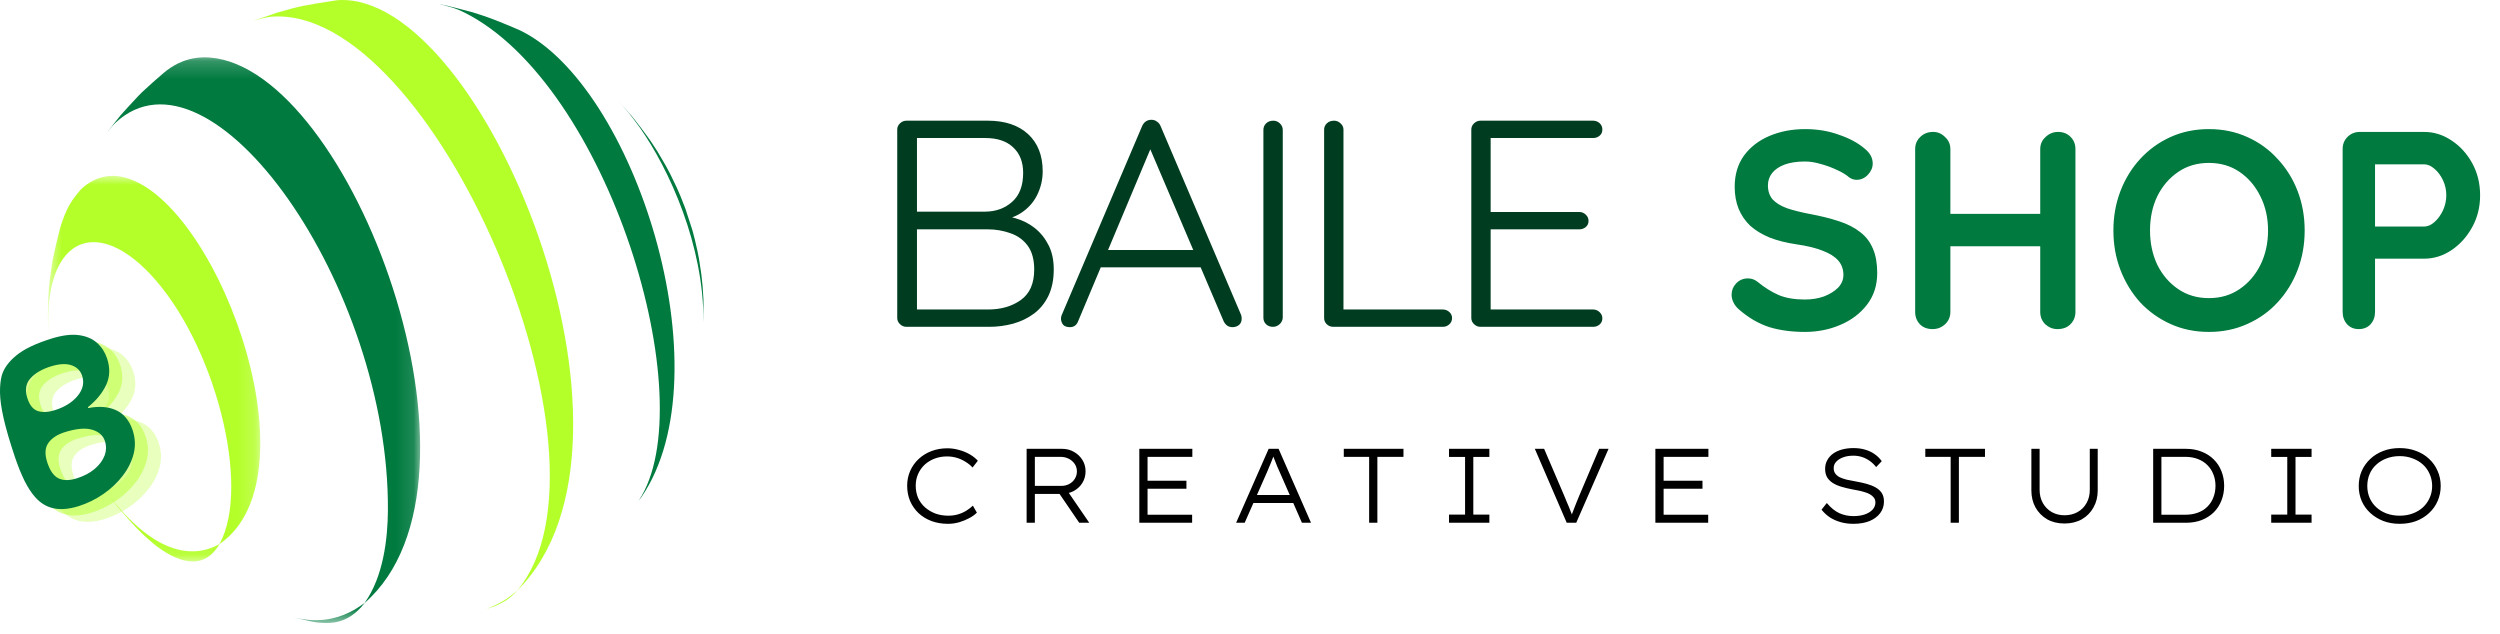 <svg xmlns="http://www.w3.org/2000/svg" fill="none" viewBox="0 0 142 36" height="36" width="142">
<path fill="#B4FF2A" d="M29.378 33.54C28.702 34.127 28.371 34.278 27.631 34.592C27.718 34.563 27.805 34.533 27.89 34.503L28.18 34.399C28.596 34.203 28.925 34.049 29.383 33.538C37.91 25.086 27.446 -0.473 19.213 0.007C19.206 0.007 19.198 0.008 19.19 0.009C19.168 0.011 19.146 0.013 19.124 0.016C17.269 0.303 17.071 0.334 15.757 0.713L14.409 1.177C14.4 1.18 14.391 1.183 14.383 1.186C14.683 1.099 15.079 0.977 15.387 0.951C24.574 0.181 35.689 26.07 29.378 33.54Z"></path>
<path fill="#007A3F" d="M36.273 28.443L36.435 28.232C41.259 21.16 36.017 4.786 29.498 1.706L29.48 1.698C28.52 1.29 27.808 0.987 26.864 0.705C26.317 0.557 25.625 0.373 25.09 0.259L24.966 0.235C25.751 0.44 25.913 0.483 26.349 0.698C34.533 4.746 40.027 22.834 36.273 28.443Z"></path>
<path fill="#007A3F" d="M39.957 18.291C39.959 18.21 39.961 18.127 39.962 18.043C39.965 17.695 39.964 17.317 39.957 17.01C39.933 16.639 39.919 16.411 39.907 16.244C39.886 16.041 39.862 15.789 39.838 15.596C39.838 15.595 39.838 15.594 39.838 15.594C39.836 15.582 39.835 15.568 39.833 15.556C39.762 15.071 39.731 14.858 39.701 14.688C39.675 14.546 39.645 14.398 39.619 14.275C39.619 14.274 39.619 14.274 39.619 14.273C39.618 14.269 39.618 14.265 39.617 14.262C39.546 13.946 39.502 13.752 39.468 13.61C39.436 13.488 39.401 13.343 39.365 13.211C39.352 13.162 39.337 13.109 39.319 13.045C39.209 12.686 39.041 12.215 38.932 11.857C38.796 11.506 38.719 11.307 38.66 11.16C38.582 10.978 38.504 10.801 38.437 10.646C38.437 10.645 38.435 10.645 38.435 10.644C38.046 9.828 38.036 9.806 37.81 9.4C37.806 9.393 37.802 9.386 37.798 9.378C37.324 8.563 37.304 8.527 37.01 8.091C36.922 7.967 36.847 7.86 36.781 7.766C36.535 7.427 36.255 7.057 36.024 6.764C36.004 6.74 35.984 6.716 35.963 6.689C35.711 6.402 35.381 6.022 35.115 5.737C35.111 5.733 35.108 5.729 35.105 5.726C35.478 6.14 35.865 6.57 36.322 7.218C38.028 9.63 39.987 13.96 39.957 18.291Z"></path>
<mask height="23" width="13" y="9" x="2" maskUnits="userSpaceOnUse" style="mask-type:luminance" id="mask0_2006_5471">
<path fill="white" d="M2.722 9.964H14.83V31.905H2.722V9.964Z"></path>
</mask>
<g mask="url(#mask0_2006_5471)">
<path fill="#B4FF2A" d="M12.471 30.902C18.262 26.924 11.998 10.506 6.625 10.001C5.633 9.907 4.931 10.433 4.599 10.754C4.067 11.37 3.777 11.786 3.418 12.935C3.275 13.487 3.099 14.225 2.985 14.787C2.983 14.799 2.981 14.809 2.979 14.821C2.897 15.374 2.852 15.683 2.821 15.929C2.788 16.239 2.764 16.55 2.747 16.862C2.733 17.314 2.724 17.574 2.722 17.771C2.721 18.037 2.728 18.29 2.738 18.523L2.781 19.214C2.751 18.732 2.717 18.185 2.751 17.585C2.988 13.42 5.637 12.499 8.537 15.575C12.195 19.456 14.289 27.619 12.466 30.899C11.397 31.518 9.193 31.967 6.271 28.254C6.368 28.383 6.463 28.508 6.554 28.626C6.621 28.711 6.685 28.792 6.744 28.865C7.072 29.241 7.275 29.474 7.444 29.66C7.558 29.782 7.685 29.917 7.812 30.048C7.915 30.151 8.03 30.263 8.177 30.406C8.341 30.555 8.527 30.719 8.719 30.886C9.942 31.857 11.503 32.548 12.471 30.902Z"></path>
</g>
<mask height="33" width="18" y="3" x="6" maskUnits="userSpaceOnUse" style="mask-type:luminance" id="mask1_2006_5471">
<path fill="white" d="M6.034 3.196H23.879V35.387H6.034V3.196Z"></path>
</mask>
<g mask="url(#mask1_2006_5471)">
<path fill="#007A3F" d="M20.71 34.25C28.696 27.285 19.94 3.884 11.919 3.268C10.707 3.174 9.905 3.681 9.499 3.979C9.427 4.034 9.357 4.091 9.287 4.149C8.908 4.478 8.444 4.88 8.077 5.228C8.006 5.299 7.932 5.372 7.858 5.449C7.354 5.99 7.061 6.305 6.838 6.561C6.612 6.834 6.368 7.153 6.173 7.406C6.135 7.458 6.094 7.513 6.051 7.572C6.198 7.394 6.379 7.143 6.548 6.984C11.999 1.88 22.129 16.288 22.033 29.008C22.021 30.576 21.781 32.758 20.705 34.249C19.062 35.489 17.595 35.267 16.73 35.083C16.747 35.088 16.764 35.092 16.781 35.095L17.593 35.281L17.965 35.351C18.671 35.419 19.736 35.522 20.71 34.25Z"></path>
</g>
<path fill-opacity="0.302" fill="#B4FF2A" d="M5.933 29.482C5.41 29.644 4.945 29.684 4.538 29.601C4.13 29.516 3.775 29.302 3.473 28.957C3.261 28.716 3.061 28.408 2.874 28.035C2.689 27.66 2.51 27.216 2.336 26.704C2.041 25.827 1.827 25.094 1.692 24.505C1.559 23.913 1.489 23.424 1.483 23.039C1.478 22.651 1.512 22.323 1.584 22.055C1.699 21.654 1.973 21.276 2.404 20.921C2.832 20.564 3.502 20.242 4.413 19.956C5.024 19.769 5.543 19.704 5.969 19.763C6.395 19.823 6.737 19.97 6.994 20.203C7.253 20.434 7.442 20.726 7.561 21.075C7.745 21.626 7.729 22.132 7.512 22.595C7.295 23.056 6.95 23.477 6.475 23.857L6.491 23.907C7.11 23.786 7.638 23.826 8.075 24.026C8.514 24.227 8.828 24.605 9.016 25.161C9.165 25.611 9.185 26.056 9.076 26.495C8.965 26.935 8.759 27.352 8.457 27.745C8.156 28.139 7.787 28.488 7.348 28.791C6.91 29.092 6.439 29.323 5.933 29.482ZM5.836 27.9C6.24 27.774 6.578 27.598 6.849 27.371C7.122 27.143 7.312 26.889 7.42 26.611C7.526 26.331 7.532 26.048 7.436 25.762C7.331 25.454 7.09 25.244 6.713 25.134C6.335 25.024 5.82 25.07 5.169 25.273C4.732 25.409 4.417 25.616 4.225 25.894C4.032 26.171 4.017 26.549 4.18 27.028C4.333 27.481 4.543 27.771 4.811 27.9C5.079 28.029 5.42 28.029 5.836 27.9ZM4.582 24.03C5.155 23.853 5.592 23.581 5.893 23.212C6.195 22.845 6.279 22.462 6.146 22.063C6.046 21.772 5.844 21.576 5.539 21.472C5.235 21.37 4.848 21.391 4.373 21.538C3.859 21.698 3.469 21.927 3.204 22.225C2.94 22.524 2.888 22.907 3.047 23.374C3.176 23.758 3.372 23.992 3.638 24.076C3.905 24.159 4.221 24.144 4.582 24.03Z"></path>
<path fill-opacity="0.502" fill="#B4FF2A" d="M5.192 29.118C4.669 29.28 4.204 29.321 3.797 29.238C3.389 29.153 3.034 28.939 2.732 28.594C2.52 28.352 2.32 28.045 2.133 27.672C1.948 27.296 1.769 26.853 1.594 26.34C1.3 25.464 1.086 24.731 0.951 24.142C0.818 23.55 0.748 23.061 0.742 22.675C0.737 22.288 0.77 21.96 0.843 21.692C0.958 21.29 1.232 20.912 1.663 20.557C2.091 20.201 2.761 19.878 3.672 19.593C4.283 19.406 4.802 19.341 5.228 19.4C5.654 19.46 5.995 19.606 6.253 19.84C6.512 20.071 6.701 20.363 6.819 20.712C7.004 21.262 6.988 21.769 6.771 22.232C6.554 22.693 6.208 23.113 5.734 23.493L5.75 23.544C6.369 23.423 6.897 23.462 7.334 23.663C7.773 23.864 8.086 24.242 8.274 24.797C8.424 25.248 8.444 25.692 8.335 26.132C8.224 26.572 8.018 26.989 7.716 27.382C7.415 27.776 7.045 28.125 6.606 28.428C6.169 28.729 5.698 28.959 5.192 29.118ZM5.095 27.537C5.499 27.411 5.837 27.235 6.108 27.008C6.381 26.779 6.571 26.526 6.679 26.248C6.785 25.968 6.791 25.685 6.695 25.399C6.59 25.09 6.349 24.881 5.971 24.77C5.593 24.66 5.079 24.707 4.428 24.909C3.991 25.046 3.676 25.253 3.483 25.53C3.29 25.808 3.275 26.186 3.439 26.665C3.592 27.118 3.802 27.408 4.07 27.537C4.337 27.666 4.679 27.666 5.095 27.537ZM3.841 23.667C4.414 23.489 4.851 23.218 5.151 22.849C5.454 22.482 5.538 22.099 5.405 21.699C5.305 21.409 5.103 21.212 4.798 21.109C4.494 21.007 4.106 21.028 3.632 21.175C3.118 21.335 2.728 21.563 2.462 21.861C2.199 22.16 2.147 22.543 2.306 23.011C2.434 23.395 2.631 23.628 2.897 23.713C3.164 23.796 3.479 23.781 3.841 23.667Z"></path>
<path fill="#007A3F" d="M4.45 28.754C3.927 28.916 3.462 28.957 3.055 28.874C2.647 28.789 2.292 28.575 1.99 28.229C1.778 27.988 1.578 27.681 1.391 27.307C1.206 26.932 1.027 26.488 0.853 25.976C0.558 25.099 0.344 24.366 0.209 23.777C0.076 23.186 0.007 22.697 0 22.311C-0.005 21.923 0.029 21.596 0.101 21.327C0.217 20.926 0.49 20.548 0.921 20.193C1.349 19.836 2.019 19.514 2.931 19.229C3.541 19.041 4.06 18.977 4.486 19.036C4.912 19.096 5.254 19.242 5.511 19.476C5.77 19.707 5.959 19.998 6.078 20.347C6.263 20.898 6.246 21.404 6.029 21.867C5.812 22.328 5.467 22.749 4.992 23.129L5.009 23.179C5.628 23.059 6.155 23.098 6.592 23.299C7.031 23.499 7.345 23.878 7.533 24.433C7.682 24.884 7.702 25.328 7.593 25.768C7.482 26.208 7.276 26.624 6.974 27.018C6.674 27.412 6.304 27.761 5.865 28.064C5.428 28.364 4.956 28.595 4.45 28.754ZM4.353 27.172C4.757 27.047 5.095 26.87 5.366 26.644C5.64 26.415 5.829 26.162 5.937 25.884C6.043 25.604 6.05 25.32 5.953 25.035C5.849 24.726 5.607 24.517 5.23 24.406C4.852 24.296 4.337 24.342 3.686 24.545C3.249 24.682 2.935 24.888 2.742 25.166C2.549 25.444 2.534 25.822 2.697 26.3C2.85 26.754 3.06 27.044 3.328 27.172C3.596 27.302 3.937 27.302 4.353 27.172ZM3.099 23.303C3.672 23.125 4.109 22.853 4.41 22.485C4.712 22.117 4.797 21.734 4.663 21.335C4.563 21.045 4.361 20.848 4.056 20.745C3.753 20.643 3.365 20.664 2.89 20.81C2.376 20.971 1.986 21.199 1.721 21.497C1.457 21.796 1.405 22.179 1.564 22.647C1.693 23.031 1.89 23.264 2.155 23.349C2.422 23.432 2.738 23.416 3.099 23.303Z"></path>
<path fill="#003D20" d="M56.105 6.855C57.081 6.855 57.845 7.111 58.398 7.619C58.947 8.129 59.225 8.832 59.225 9.729C59.225 10.199 59.12 10.649 58.911 11.076C58.701 11.498 58.392 11.84 57.989 12.101C57.584 12.363 57.078 12.511 56.471 12.543L56.408 12.212C56.832 12.212 57.251 12.272 57.665 12.393C58.076 12.508 58.442 12.692 58.764 12.945C59.091 13.202 59.353 13.523 59.55 13.91C59.751 14.292 59.853 14.76 59.853 15.307C59.853 15.885 59.751 16.383 59.55 16.805C59.345 17.222 59.073 17.556 58.733 17.81C58.39 18.066 57.995 18.257 57.55 18.383C57.11 18.503 56.652 18.564 56.178 18.564H51.487C51.346 18.564 51.225 18.514 51.12 18.413C51.016 18.313 50.963 18.197 50.963 18.061V7.357C50.963 7.224 51.016 7.106 51.12 7.005C51.225 6.905 51.346 6.855 51.487 6.855H56.105ZM55.968 7.84H51.874L52.084 7.538V12.272L51.895 12.021H55.968C56.576 12.016 57.084 11.827 57.497 11.458C57.908 11.091 58.115 10.543 58.115 9.82C58.115 9.204 57.926 8.722 57.55 8.372C57.178 8.018 56.652 7.84 55.968 7.84ZM56.094 13.026H52L52.084 12.925V17.73L51.979 17.579H56.126C56.864 17.579 57.487 17.398 57.989 17.036C58.492 16.674 58.743 16.099 58.743 15.307C58.743 14.745 58.62 14.297 58.377 13.961C58.131 13.626 57.803 13.388 57.392 13.247C56.987 13.101 56.555 13.026 56.094 13.026Z"></path>
<path fill="#003D20" d="M65.481 8.14L61.24 18.241C61.198 18.357 61.135 18.442 61.051 18.503C60.968 18.558 60.876 18.583 60.779 18.583C60.612 18.583 60.486 18.543 60.402 18.463C60.324 18.377 60.279 18.269 60.266 18.141C60.258 18.088 60.266 18.02 60.287 17.94L64.884 7.135C64.947 7.015 65.02 6.932 65.104 6.884C65.188 6.831 65.287 6.804 65.407 6.804C65.525 6.804 65.627 6.839 65.711 6.904C65.8 6.965 65.868 7.042 65.91 7.135L70.496 17.89C70.517 17.957 70.528 18.025 70.528 18.091C70.528 18.252 70.475 18.377 70.371 18.463C70.266 18.543 70.143 18.583 70.004 18.583C69.891 18.583 69.789 18.553 69.7 18.493C69.617 18.427 69.549 18.342 69.501 18.241L65.166 8.08L65.481 8.14ZM62.256 15.186L62.695 14.201H68.088L68.297 15.186H62.256Z"></path>
<path fill="#003D20" d="M72.861 18.041C72.853 18.189 72.793 18.313 72.683 18.413C72.57 18.514 72.445 18.564 72.306 18.564C72.143 18.564 72.013 18.514 71.908 18.413C71.808 18.313 71.761 18.189 71.761 18.041V7.377C71.761 7.232 71.814 7.106 71.918 7.005C72.023 6.905 72.159 6.855 72.327 6.855C72.465 6.855 72.588 6.905 72.693 7.005C72.803 7.106 72.861 7.232 72.861 7.377V18.041Z"></path>
<path fill="#003D20" d="M81.953 17.579C82.092 17.579 82.215 17.627 82.319 17.72C82.424 17.815 82.477 17.928 82.477 18.061C82.477 18.21 82.424 18.33 82.319 18.423C82.215 18.519 82.092 18.564 81.953 18.564H75.733C75.587 18.564 75.461 18.514 75.356 18.413C75.257 18.313 75.21 18.197 75.21 18.061V7.357C75.21 7.224 75.262 7.106 75.367 7.005C75.472 6.905 75.608 6.855 75.775 6.855C75.914 6.855 76.037 6.905 76.142 7.005C76.252 7.106 76.309 7.224 76.309 7.357V17.86L75.985 17.579H81.953Z"></path>
<path fill="#003D20" d="M84.093 6.855H90.491C90.63 6.855 90.753 6.902 90.857 6.995C90.962 7.091 91.014 7.212 91.014 7.357C91.014 7.506 90.962 7.624 90.857 7.709C90.753 7.797 90.63 7.84 90.491 7.84H84.501L84.669 7.558V12.262L84.481 12.041H89.706C89.844 12.041 89.967 12.091 90.072 12.192C90.177 12.292 90.229 12.41 90.229 12.543C90.229 12.692 90.177 12.81 90.072 12.895C89.967 12.983 89.844 13.026 89.706 13.026H84.512L84.669 12.865V17.679L84.585 17.579H90.491C90.63 17.579 90.753 17.629 90.857 17.73C90.962 17.83 91.014 17.948 91.014 18.081C91.014 18.222 90.962 18.34 90.857 18.433C90.753 18.521 90.63 18.564 90.491 18.564H84.093C83.952 18.564 83.831 18.514 83.727 18.413C83.622 18.313 83.57 18.197 83.57 18.061V7.357C83.57 7.224 83.622 7.106 83.727 7.005C83.831 6.905 83.952 6.855 84.093 6.855Z"></path>
<path fill="#007A3F" d="M102.514 18.853C101.768 18.853 101.096 18.763 100.498 18.581C99.901 18.389 99.33 18.059 98.786 17.589C98.648 17.472 98.541 17.339 98.466 17.189C98.392 17.04 98.354 16.891 98.354 16.741C98.354 16.496 98.44 16.283 98.61 16.101C98.792 15.909 99.016 15.813 99.282 15.813C99.485 15.813 99.666 15.877 99.826 16.005C100.232 16.336 100.632 16.587 101.026 16.757C101.432 16.928 101.928 17.013 102.514 17.013C102.909 17.013 103.272 16.955 103.602 16.837C103.933 16.709 104.2 16.544 104.402 16.341C104.605 16.128 104.706 15.888 104.706 15.621C104.706 15.301 104.61 15.029 104.418 14.805C104.226 14.581 103.933 14.395 103.538 14.245C103.144 14.085 102.642 13.963 102.034 13.877C101.458 13.792 100.952 13.664 100.514 13.493C100.077 13.312 99.709 13.088 99.41 12.821C99.122 12.544 98.904 12.224 98.754 11.861C98.605 11.488 98.53 11.072 98.53 10.613C98.53 9.92 98.706 9.328 99.058 8.837C99.421 8.347 99.906 7.973 100.514 7.717C101.122 7.461 101.794 7.333 102.53 7.333C103.224 7.333 103.864 7.44 104.45 7.653C105.048 7.856 105.533 8.117 105.906 8.437C106.216 8.683 106.37 8.965 106.37 9.285C106.37 9.52 106.28 9.733 106.098 9.925C105.917 10.117 105.704 10.213 105.458 10.213C105.298 10.213 105.154 10.165 105.026 10.069C104.856 9.92 104.626 9.781 104.338 9.653C104.05 9.515 103.746 9.403 103.426 9.317C103.106 9.221 102.808 9.173 102.53 9.173C102.072 9.173 101.682 9.232 101.362 9.349C101.053 9.467 100.818 9.627 100.658 9.829C100.498 10.032 100.418 10.267 100.418 10.533C100.418 10.853 100.509 11.12 100.69 11.333C100.882 11.536 101.154 11.701 101.506 11.829C101.858 11.947 102.28 12.053 102.77 12.149C103.41 12.267 103.97 12.405 104.45 12.565C104.941 12.725 105.346 12.933 105.666 13.189C105.986 13.435 106.226 13.749 106.386 14.133C106.546 14.507 106.626 14.965 106.626 15.509C106.626 16.203 106.434 16.8 106.05 17.301C105.666 17.803 105.16 18.187 104.53 18.453C103.912 18.72 103.24 18.853 102.514 18.853ZM109.805 7.493C110.061 7.493 110.285 7.589 110.477 7.781C110.68 7.963 110.781 8.192 110.781 8.469V17.717C110.781 17.995 110.68 18.229 110.477 18.421C110.275 18.603 110.04 18.693 109.773 18.693C109.475 18.693 109.235 18.603 109.053 18.421C108.872 18.229 108.781 17.995 108.781 17.717V8.469C108.781 8.192 108.877 7.963 109.069 7.781C109.261 7.589 109.507 7.493 109.805 7.493ZM116.893 7.493C117.192 7.493 117.432 7.589 117.613 7.781C117.795 7.963 117.885 8.192 117.885 8.469V17.717C117.885 17.995 117.789 18.229 117.597 18.421C117.416 18.603 117.171 18.693 116.861 18.693C116.605 18.693 116.376 18.603 116.173 18.421C115.981 18.229 115.885 17.995 115.885 17.717V8.469C115.885 8.192 115.987 7.963 116.189 7.781C116.392 7.589 116.627 7.493 116.893 7.493ZM109.757 12.149H116.893V13.989H109.757V12.149ZM130.905 13.093C130.905 13.893 130.772 14.64 130.505 15.333C130.239 16.027 129.86 16.64 129.369 17.173C128.889 17.696 128.313 18.107 127.641 18.405C126.98 18.704 126.255 18.853 125.465 18.853C124.676 18.853 123.951 18.704 123.289 18.405C122.628 18.107 122.052 17.696 121.561 17.173C121.081 16.64 120.708 16.027 120.441 15.333C120.175 14.64 120.041 13.893 120.041 13.093C120.041 12.293 120.175 11.547 120.441 10.853C120.708 10.16 121.081 9.552 121.561 9.029C122.052 8.496 122.628 8.08 123.289 7.781C123.951 7.483 124.676 7.333 125.465 7.333C126.255 7.333 126.98 7.483 127.641 7.781C128.313 8.08 128.889 8.496 129.369 9.029C129.86 9.552 130.239 10.16 130.505 10.853C130.772 11.547 130.905 12.293 130.905 13.093ZM128.825 13.093C128.825 12.379 128.681 11.733 128.393 11.157C128.105 10.571 127.711 10.107 127.209 9.765C126.708 9.424 126.127 9.253 125.465 9.253C124.804 9.253 124.223 9.424 123.721 9.765C123.22 10.107 122.825 10.565 122.537 11.141C122.26 11.717 122.121 12.368 122.121 13.093C122.121 13.808 122.26 14.459 122.537 15.045C122.825 15.621 123.22 16.08 123.721 16.421C124.223 16.763 124.804 16.933 125.465 16.933C126.127 16.933 126.708 16.763 127.209 16.421C127.711 16.08 128.105 15.621 128.393 15.045C128.681 14.459 128.825 13.808 128.825 13.093ZM137.686 7.493C138.241 7.493 138.758 7.653 139.238 7.973C139.729 8.293 140.123 8.725 140.422 9.269C140.721 9.813 140.87 10.421 140.87 11.093C140.87 11.755 140.721 12.357 140.422 12.901C140.123 13.445 139.729 13.883 139.238 14.213C138.758 14.533 138.241 14.693 137.686 14.693H134.742L134.902 14.405V17.717C134.902 17.995 134.817 18.229 134.646 18.421C134.475 18.603 134.251 18.693 133.974 18.693C133.707 18.693 133.489 18.603 133.318 18.421C133.147 18.229 133.062 17.995 133.062 17.717V8.469C133.062 8.192 133.153 7.963 133.334 7.781C133.526 7.589 133.761 7.493 134.038 7.493H137.686ZM137.686 12.869C137.889 12.869 138.086 12.784 138.278 12.613C138.47 12.443 138.63 12.224 138.758 11.957C138.886 11.68 138.95 11.392 138.95 11.093C138.95 10.784 138.886 10.496 138.758 10.229C138.63 9.963 138.47 9.749 138.278 9.589C138.086 9.419 137.889 9.333 137.686 9.333H134.71L134.902 9.045V13.125L134.726 12.869H137.686Z"></path>
<path fill="black" d="M53.837 29.753C53.505 29.753 53.197 29.701 52.913 29.597C52.633 29.493 52.389 29.345 52.181 29.153C51.973 28.957 51.811 28.727 51.695 28.463C51.583 28.195 51.527 27.903 51.527 27.587C51.527 27.283 51.585 27.001 51.701 26.741C51.817 26.481 51.979 26.255 52.187 26.063C52.395 25.871 52.637 25.723 52.913 25.619C53.189 25.515 53.489 25.463 53.813 25.463C54.037 25.463 54.259 25.495 54.479 25.559C54.703 25.619 54.907 25.703 55.091 25.811C55.275 25.919 55.425 26.039 55.541 26.171L55.241 26.555C55.125 26.427 54.989 26.317 54.833 26.225C54.681 26.129 54.517 26.055 54.341 26.003C54.165 25.951 53.981 25.925 53.789 25.925C53.545 25.925 53.315 25.965 53.099 26.045C52.883 26.125 52.693 26.239 52.529 26.387C52.369 26.535 52.243 26.711 52.151 26.915C52.059 27.119 52.013 27.343 52.013 27.587C52.013 27.843 52.059 28.077 52.151 28.289C52.247 28.497 52.379 28.675 52.547 28.823C52.719 28.971 52.915 29.087 53.135 29.171C53.359 29.251 53.601 29.291 53.861 29.291C54.065 29.291 54.253 29.265 54.425 29.213C54.597 29.161 54.753 29.091 54.893 29.003C55.033 28.915 55.155 28.821 55.259 28.721L55.487 29.117C55.383 29.225 55.243 29.327 55.067 29.423C54.891 29.519 54.697 29.599 54.485 29.663C54.277 29.723 54.061 29.753 53.837 29.753ZM58.312 29.693V25.493H60.328C60.576 25.493 60.8 25.551 61 25.667C61.2 25.779 61.36 25.931 61.48 26.123C61.6 26.315 61.66 26.531 61.66 26.771C61.66 27.019 61.598 27.241 61.474 27.437C61.354 27.629 61.19 27.781 60.982 27.893C60.774 28.001 60.542 28.055 60.286 28.055H58.78V29.693H58.312ZM61.3 29.693L60.04 27.845L60.502 27.695L61.87 29.693H61.3ZM58.78 27.599H60.274C60.446 27.599 60.598 27.563 60.73 27.491C60.866 27.419 60.972 27.321 61.048 27.197C61.128 27.069 61.168 26.929 61.168 26.777C61.168 26.617 61.126 26.475 61.042 26.351C60.958 26.227 60.846 26.129 60.706 26.057C60.566 25.985 60.406 25.949 60.226 25.949H58.78V27.599ZM64.713 29.693V25.493H67.725V25.949H65.181V29.237H67.713V29.693H64.713ZM64.953 27.761V27.305H67.389V27.761H64.953ZM70.212 29.693L72.06 25.493H72.624L74.466 29.693H73.95L72.666 26.765C72.622 26.669 72.582 26.579 72.546 26.495C72.514 26.407 72.482 26.325 72.45 26.249C72.418 26.169 72.386 26.089 72.354 26.009C72.326 25.925 72.296 25.837 72.264 25.745H72.396C72.356 25.853 72.32 25.949 72.288 26.033C72.256 26.117 72.224 26.199 72.192 26.279C72.16 26.355 72.126 26.435 72.09 26.519C72.058 26.599 72.02 26.691 71.976 26.795L70.698 29.693H70.212ZM70.986 28.571L71.166 28.115H73.482L73.614 28.571H70.986ZM77.767 29.693V25.949H76.327V25.493H79.717V25.949H78.235V29.693H77.767ZM82.304 29.693V29.231H83.216V25.955H82.304V25.493H84.596V25.955H83.684V29.231H84.596V29.693H82.304ZM88.99 29.693L87.178 25.493H87.706L88.84 28.139C88.884 28.251 88.93 28.363 88.978 28.475C89.026 28.583 89.072 28.691 89.116 28.799C89.16 28.907 89.202 29.013 89.242 29.117C89.286 29.221 89.326 29.331 89.362 29.447H89.194C89.254 29.287 89.312 29.135 89.368 28.991C89.424 28.843 89.48 28.699 89.536 28.559C89.596 28.415 89.656 28.269 89.716 28.121L90.832 25.493H91.366L89.53 29.693H88.99ZM94.025 29.693V25.493H97.037V25.949H94.493V29.237H97.025V29.693H94.025ZM94.265 27.761V27.305H96.701V27.761H94.265ZM105.269 29.753C105.021 29.753 104.787 29.723 104.567 29.663C104.347 29.603 104.143 29.515 103.955 29.399C103.771 29.279 103.607 29.129 103.463 28.949L103.763 28.571C103.987 28.839 104.223 29.031 104.471 29.147C104.719 29.259 104.991 29.315 105.287 29.315C105.515 29.315 105.721 29.285 105.905 29.225C106.093 29.161 106.243 29.071 106.355 28.955C106.467 28.835 106.523 28.699 106.523 28.547C106.523 28.435 106.495 28.343 106.439 28.271C106.383 28.195 106.309 28.131 106.217 28.079C106.129 28.027 106.027 27.985 105.911 27.953C105.799 27.917 105.683 27.887 105.563 27.863C105.443 27.839 105.327 27.817 105.215 27.797C104.987 27.753 104.779 27.703 104.591 27.647C104.403 27.591 104.239 27.519 104.099 27.431C103.959 27.339 103.851 27.229 103.775 27.101C103.703 26.973 103.667 26.815 103.667 26.627C103.667 26.447 103.707 26.285 103.787 26.141C103.867 25.993 103.979 25.867 104.123 25.763C104.271 25.659 104.443 25.581 104.639 25.529C104.835 25.477 105.047 25.451 105.275 25.451C105.523 25.451 105.745 25.481 105.941 25.541C106.141 25.597 106.319 25.681 106.475 25.793C106.635 25.901 106.771 26.035 106.883 26.195L106.565 26.531C106.461 26.395 106.341 26.279 106.205 26.183C106.073 26.087 105.929 26.013 105.773 25.961C105.617 25.909 105.449 25.883 105.269 25.883C105.053 25.883 104.863 25.913 104.699 25.973C104.535 26.033 104.403 26.115 104.303 26.219C104.203 26.323 104.153 26.447 104.153 26.591C104.153 26.711 104.183 26.813 104.243 26.897C104.303 26.981 104.387 27.051 104.495 27.107C104.607 27.159 104.739 27.205 104.891 27.245C105.047 27.281 105.221 27.315 105.413 27.347C105.621 27.383 105.821 27.427 106.013 27.479C106.205 27.531 106.377 27.599 106.529 27.683C106.681 27.767 106.799 27.873 106.883 28.001C106.967 28.129 107.009 28.291 107.009 28.487C107.009 28.735 106.937 28.955 106.793 29.147C106.649 29.339 106.447 29.489 106.187 29.597C105.931 29.701 105.625 29.753 105.269 29.753ZM110.797 29.693V25.949H109.357V25.493H112.747V25.949H111.265V29.693H110.797ZM117.26 29.735C116.888 29.735 116.56 29.655 116.276 29.495C115.996 29.331 115.776 29.107 115.616 28.823C115.46 28.539 115.382 28.217 115.382 27.857V25.493H115.85V27.827C115.85 28.107 115.912 28.357 116.036 28.577C116.16 28.793 116.328 28.963 116.54 29.087C116.756 29.207 116.996 29.267 117.26 29.267C117.54 29.267 117.788 29.207 118.004 29.087C118.224 28.963 118.394 28.793 118.514 28.577C118.638 28.357 118.7 28.107 118.7 27.827V25.493H119.15V27.863C119.15 28.219 119.07 28.539 118.91 28.823C118.754 29.107 118.534 29.331 118.25 29.495C117.966 29.655 117.636 29.735 117.26 29.735ZM122.3 29.693V25.493H124.154C124.49 25.493 124.79 25.547 125.054 25.655C125.322 25.759 125.55 25.905 125.738 26.093C125.93 26.281 126.076 26.503 126.176 26.759C126.28 27.015 126.332 27.293 126.332 27.593C126.332 27.893 126.28 28.173 126.176 28.433C126.076 28.689 125.932 28.911 125.744 29.099C125.556 29.283 125.328 29.429 125.06 29.537C124.792 29.641 124.49 29.693 124.154 29.693H122.3ZM122.768 29.321L122.714 29.237H124.124C124.392 29.237 124.632 29.197 124.844 29.117C125.06 29.037 125.24 28.923 125.384 28.775C125.532 28.627 125.644 28.453 125.72 28.253C125.8 28.053 125.84 27.833 125.84 27.593C125.84 27.357 125.8 27.141 125.72 26.945C125.644 26.745 125.532 26.571 125.384 26.423C125.236 26.271 125.056 26.155 124.844 26.075C124.632 25.991 124.392 25.949 124.124 25.949H122.696L122.768 25.877V29.321ZM129.005 29.693V29.231H129.917V25.955H129.005V25.493H131.297V25.955H130.385V29.231H131.297V29.693H129.005ZM136.298 29.753C135.962 29.753 135.652 29.699 135.368 29.591C135.084 29.479 134.838 29.327 134.63 29.135C134.422 28.943 134.26 28.717 134.144 28.457C134.032 28.193 133.976 27.909 133.976 27.605C133.976 27.297 134.032 27.013 134.144 26.753C134.26 26.493 134.422 26.265 134.63 26.069C134.838 25.873 135.084 25.721 135.368 25.613C135.652 25.505 135.962 25.451 136.298 25.451C136.642 25.451 136.954 25.505 137.234 25.613C137.518 25.717 137.764 25.867 137.972 26.063C138.184 26.259 138.346 26.489 138.458 26.753C138.574 27.013 138.632 27.297 138.632 27.605C138.632 27.909 138.574 28.193 138.458 28.457C138.346 28.717 138.184 28.945 137.972 29.141C137.764 29.337 137.518 29.489 137.234 29.597C136.954 29.701 136.642 29.753 136.298 29.753ZM136.304 29.291C136.572 29.291 136.818 29.249 137.042 29.165C137.27 29.081 137.466 28.963 137.63 28.811C137.794 28.655 137.92 28.475 138.008 28.271C138.1 28.067 138.146 27.845 138.146 27.605C138.146 27.365 138.1 27.141 138.008 26.933C137.92 26.725 137.794 26.545 137.63 26.393C137.466 26.241 137.27 26.123 137.042 26.039C136.814 25.951 136.568 25.907 136.304 25.907C136.032 25.907 135.782 25.951 135.554 26.039C135.33 26.123 135.136 26.241 134.972 26.393C134.808 26.541 134.682 26.719 134.594 26.927C134.506 27.135 134.462 27.361 134.462 27.605C134.462 27.845 134.506 28.069 134.594 28.277C134.682 28.481 134.808 28.659 134.972 28.811C135.136 28.963 135.33 29.081 135.554 29.165C135.782 29.249 136.032 29.291 136.304 29.291Z"></path>
</svg>
